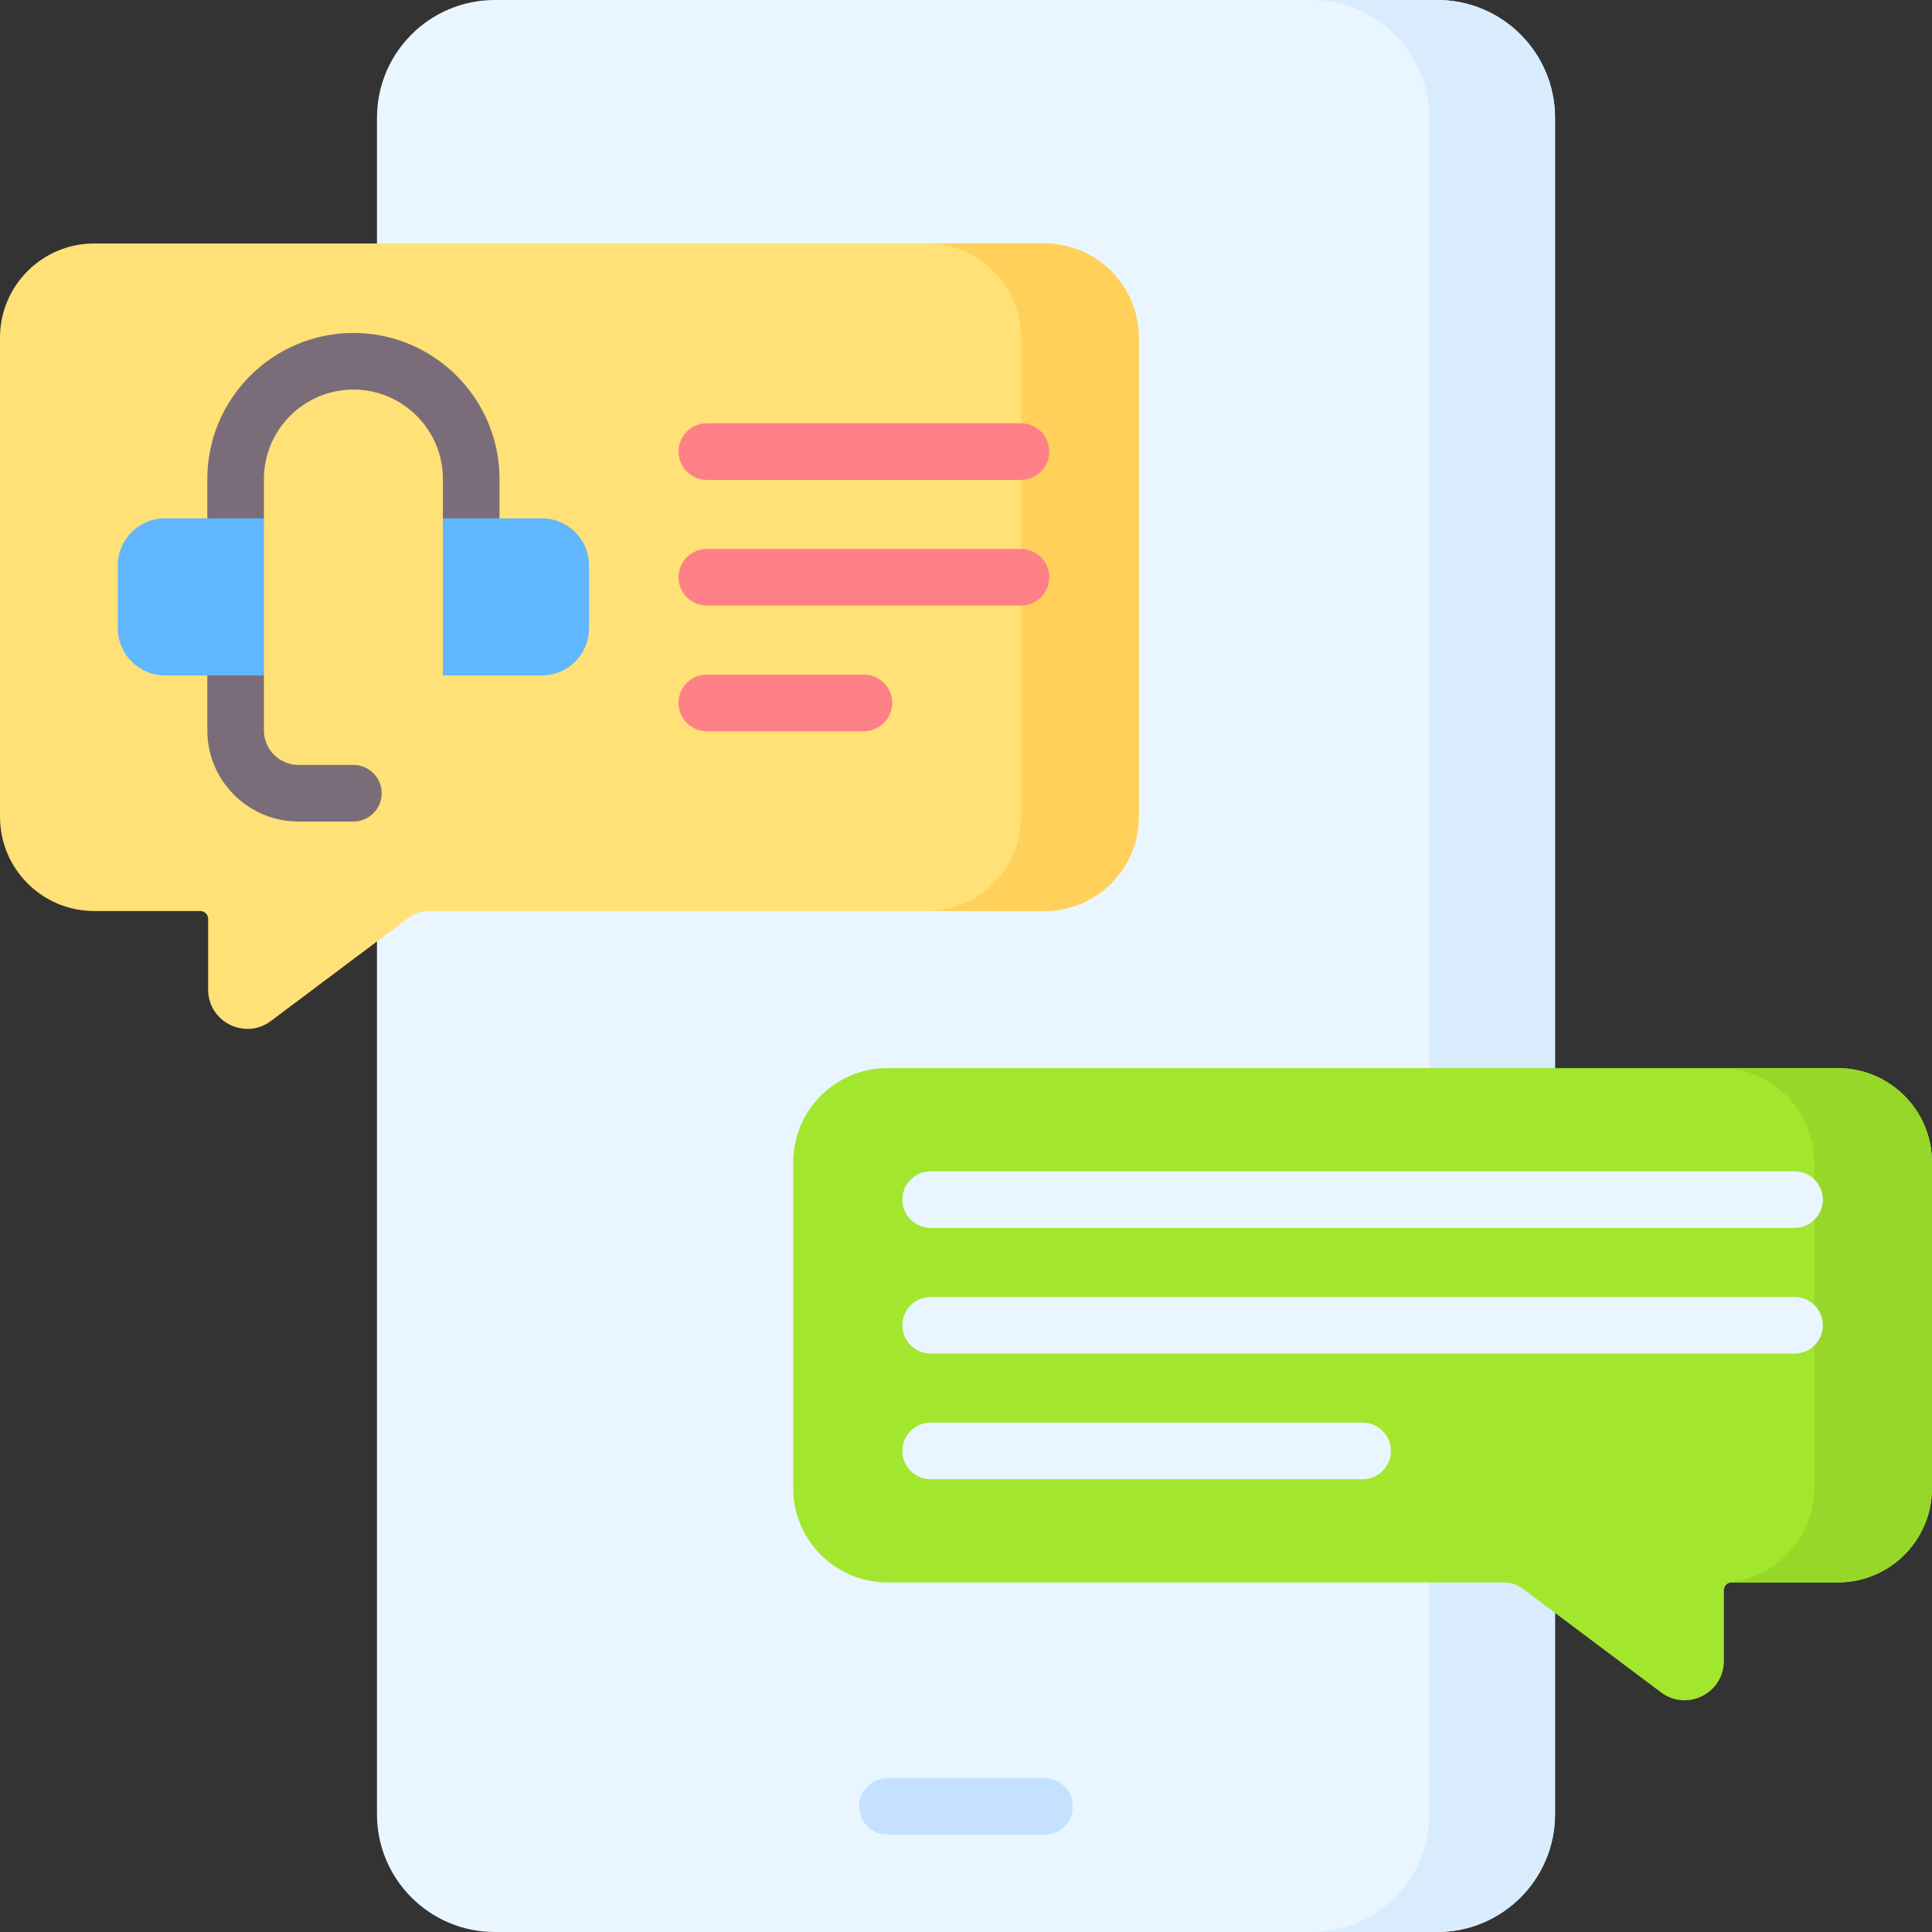 <?xml version="1.0" encoding="UTF-8"?> <svg xmlns="http://www.w3.org/2000/svg" id="Capa_1" height="512" viewBox="0 0 512 512" width="512"><rect x="0" y="0" width="512" height="512" fill="#333333" stroke="none"/><g><g><path d="m380.878 512h-249.756c-17.242 0-31.22-13.977-31.22-31.22v-449.56c0-17.243 13.978-31.22 31.22-31.22h249.756c17.242 0 31.22 13.977 31.22 31.22v449.56c0 17.243-13.978 31.22-31.22 31.22z" fill="#eaf6ff"></path></g><g><path d="m380.878 0h-33.301c17.242 0 31.22 13.977 31.22 31.22v449.56c0 17.242-13.977 31.22-31.22 31.22h33.301c17.242 0 31.22-13.977 31.22-31.22v-449.56c0-17.243-13.978-31.22-31.22-31.22z" fill="#d8ecfe"></path></g><g><g><path d="m0 168.599v47.852c0 13.794 11.177 24.982 24.972 24.982h28.103c1.144 0 2.081.927 2.081 2.081v18.729c0 8.581 9.787 13.475 16.648 8.324l36.633-27.475c1.442-1.082 3.194-1.659 4.996-1.659h163.377c13.794 0 24.982-11.188 24.982-24.982v-126.959c0-13.794-11.188-24.972-24.982-24.972h-251.838c-13.795 0-24.972 11.178-24.972 24.972v43.051z" fill="#ffe177"></path></g><g><path d="m276.813 64.52h-31.22c13.794 0 24.976 11.182 24.976 24.976v126.959c0 13.794-11.182 24.976-24.976 24.976h31.22c13.794 0 24.976-11.182 24.976-24.976v-126.959c0-13.794-11.182-24.976-24.976-24.976z" fill="#ffd15b"></path></g></g><g><g><path d="m235.187 283.057h251.837c13.794 0 24.976 11.182 24.976 24.976v86.355c0 13.794-11.182 24.976-24.976 24.976h-28.098c-1.149 0-2.081.932-2.081 2.081v18.732c0 8.575-9.79 13.47-16.65 8.325l-36.631-27.473c-1.441-1.081-3.194-1.665-4.995-1.665h-163.382c-13.794 0-24.976-11.182-24.976-24.976v-86.355c0-13.794 11.182-24.976 24.976-24.976z" fill="#a2e62e"></path></g><g><path d="m487.024 419.363h-31.219c13.794 0 24.976-11.182 24.976-24.976v-86.355c0-13.794-11.182-24.976-24.976-24.976h31.22c13.794 0 24.976 11.182 24.976 24.976v86.355c-.001 13.794-11.183 24.976-24.977 24.976z" fill="#97d729"></path></g></g><g><path d="m276.812 486.199h-41.626c-4.143 0-7.5-3.357-7.5-7.5s3.357-7.5 7.5-7.5h41.626c4.143 0 7.5 3.357 7.5 7.5s-3.357 7.5-7.5 7.5z" fill="#c4e2ff"></path></g><g><path d="m124.878 144.866c-4.143 0-7.5-3.357-7.5-7.5v-10.407c0-13.078-10.641-23.719-23.72-23.719-13.078 0-23.719 10.641-23.719 23.719v10.407c0 4.143-3.357 7.5-7.5 7.5s-7.5-3.357-7.5-7.5v-10.407c0-21.35 17.369-38.719 38.719-38.719 21.351 0 38.72 17.369 38.72 38.719v10.407c0 4.143-3.357 7.5-7.5 7.5z" fill="#7a6d79"></path></g><g><path d="m93.658 217.711h-14.568c-13.316 0-24.15-10.834-24.15-24.15v-14.568c0-4.143 3.357-7.5 7.5-7.5s7.5 3.357 7.5 7.5v14.568c0 5.046 4.104 9.15 9.15 9.15h14.568c4.143 0 7.5 3.357 7.5 7.5s-3.357 7.5-7.5 7.5z" fill="#7a6d79"></path></g><g><g><path d="m270.569 160.476h-83.252c-4.143 0-7.5-3.357-7.5-7.5s3.357-7.5 7.5-7.5h83.252c4.143 0 7.5 3.357 7.5 7.5s-3.357 7.5-7.5 7.5z" fill="#fd8087"></path></g><g><path d="m228.943 193.776h-41.626c-4.143 0-7.5-3.357-7.5-7.5s3.357-7.5 7.5-7.5h41.626c4.143 0 7.5 3.357 7.5 7.5s-3.357 7.5-7.5 7.5z" fill="#fd8087"></path></g><g><path d="m270.569 127.175h-83.252c-4.143 0-7.5-3.357-7.5-7.5s3.357-7.5 7.5-7.5h83.252c4.143 0 7.5 3.357 7.5 7.5s-3.357 7.5-7.5 7.5z" fill="#fd8087"></path></g></g><g><g><path d="m475.577 358.71h-228.943c-4.143 0-7.5-3.357-7.5-7.5s3.357-7.5 7.5-7.5h228.943c4.143 0 7.5 3.357 7.5 7.5s-3.357 7.5-7.5 7.5z" fill="#eaf6ff"></path></g><g><path d="m361.105 392.011h-114.471c-4.143 0-7.5-3.357-7.5-7.5s3.357-7.5 7.5-7.5h114.472c4.143 0 7.5 3.357 7.5 7.5s-3.358 7.5-7.501 7.5z" fill="#eaf6ff"></path></g><g><path d="m475.577 325.409h-228.943c-4.143 0-7.5-3.357-7.5-7.5s3.357-7.5 7.5-7.5h228.943c4.143 0 7.5 3.357 7.5 7.5s-3.357 7.5-7.5 7.5z" fill="#eaf6ff"></path></g></g><g><g><path d="m69.939 178.992h-26.232c-6.897 0-12.488-5.591-12.488-12.488v-16.65c0-6.897 5.591-12.488 12.488-12.488h26.232z" fill="#60b7ff"></path></g><g><path d="m117.378 178.992h26.232c6.897 0 12.488-5.591 12.488-12.488v-16.65c0-6.897-5.591-12.488-12.488-12.488h-26.232z" fill="#60b7ff"></path></g></g></g></svg> 
